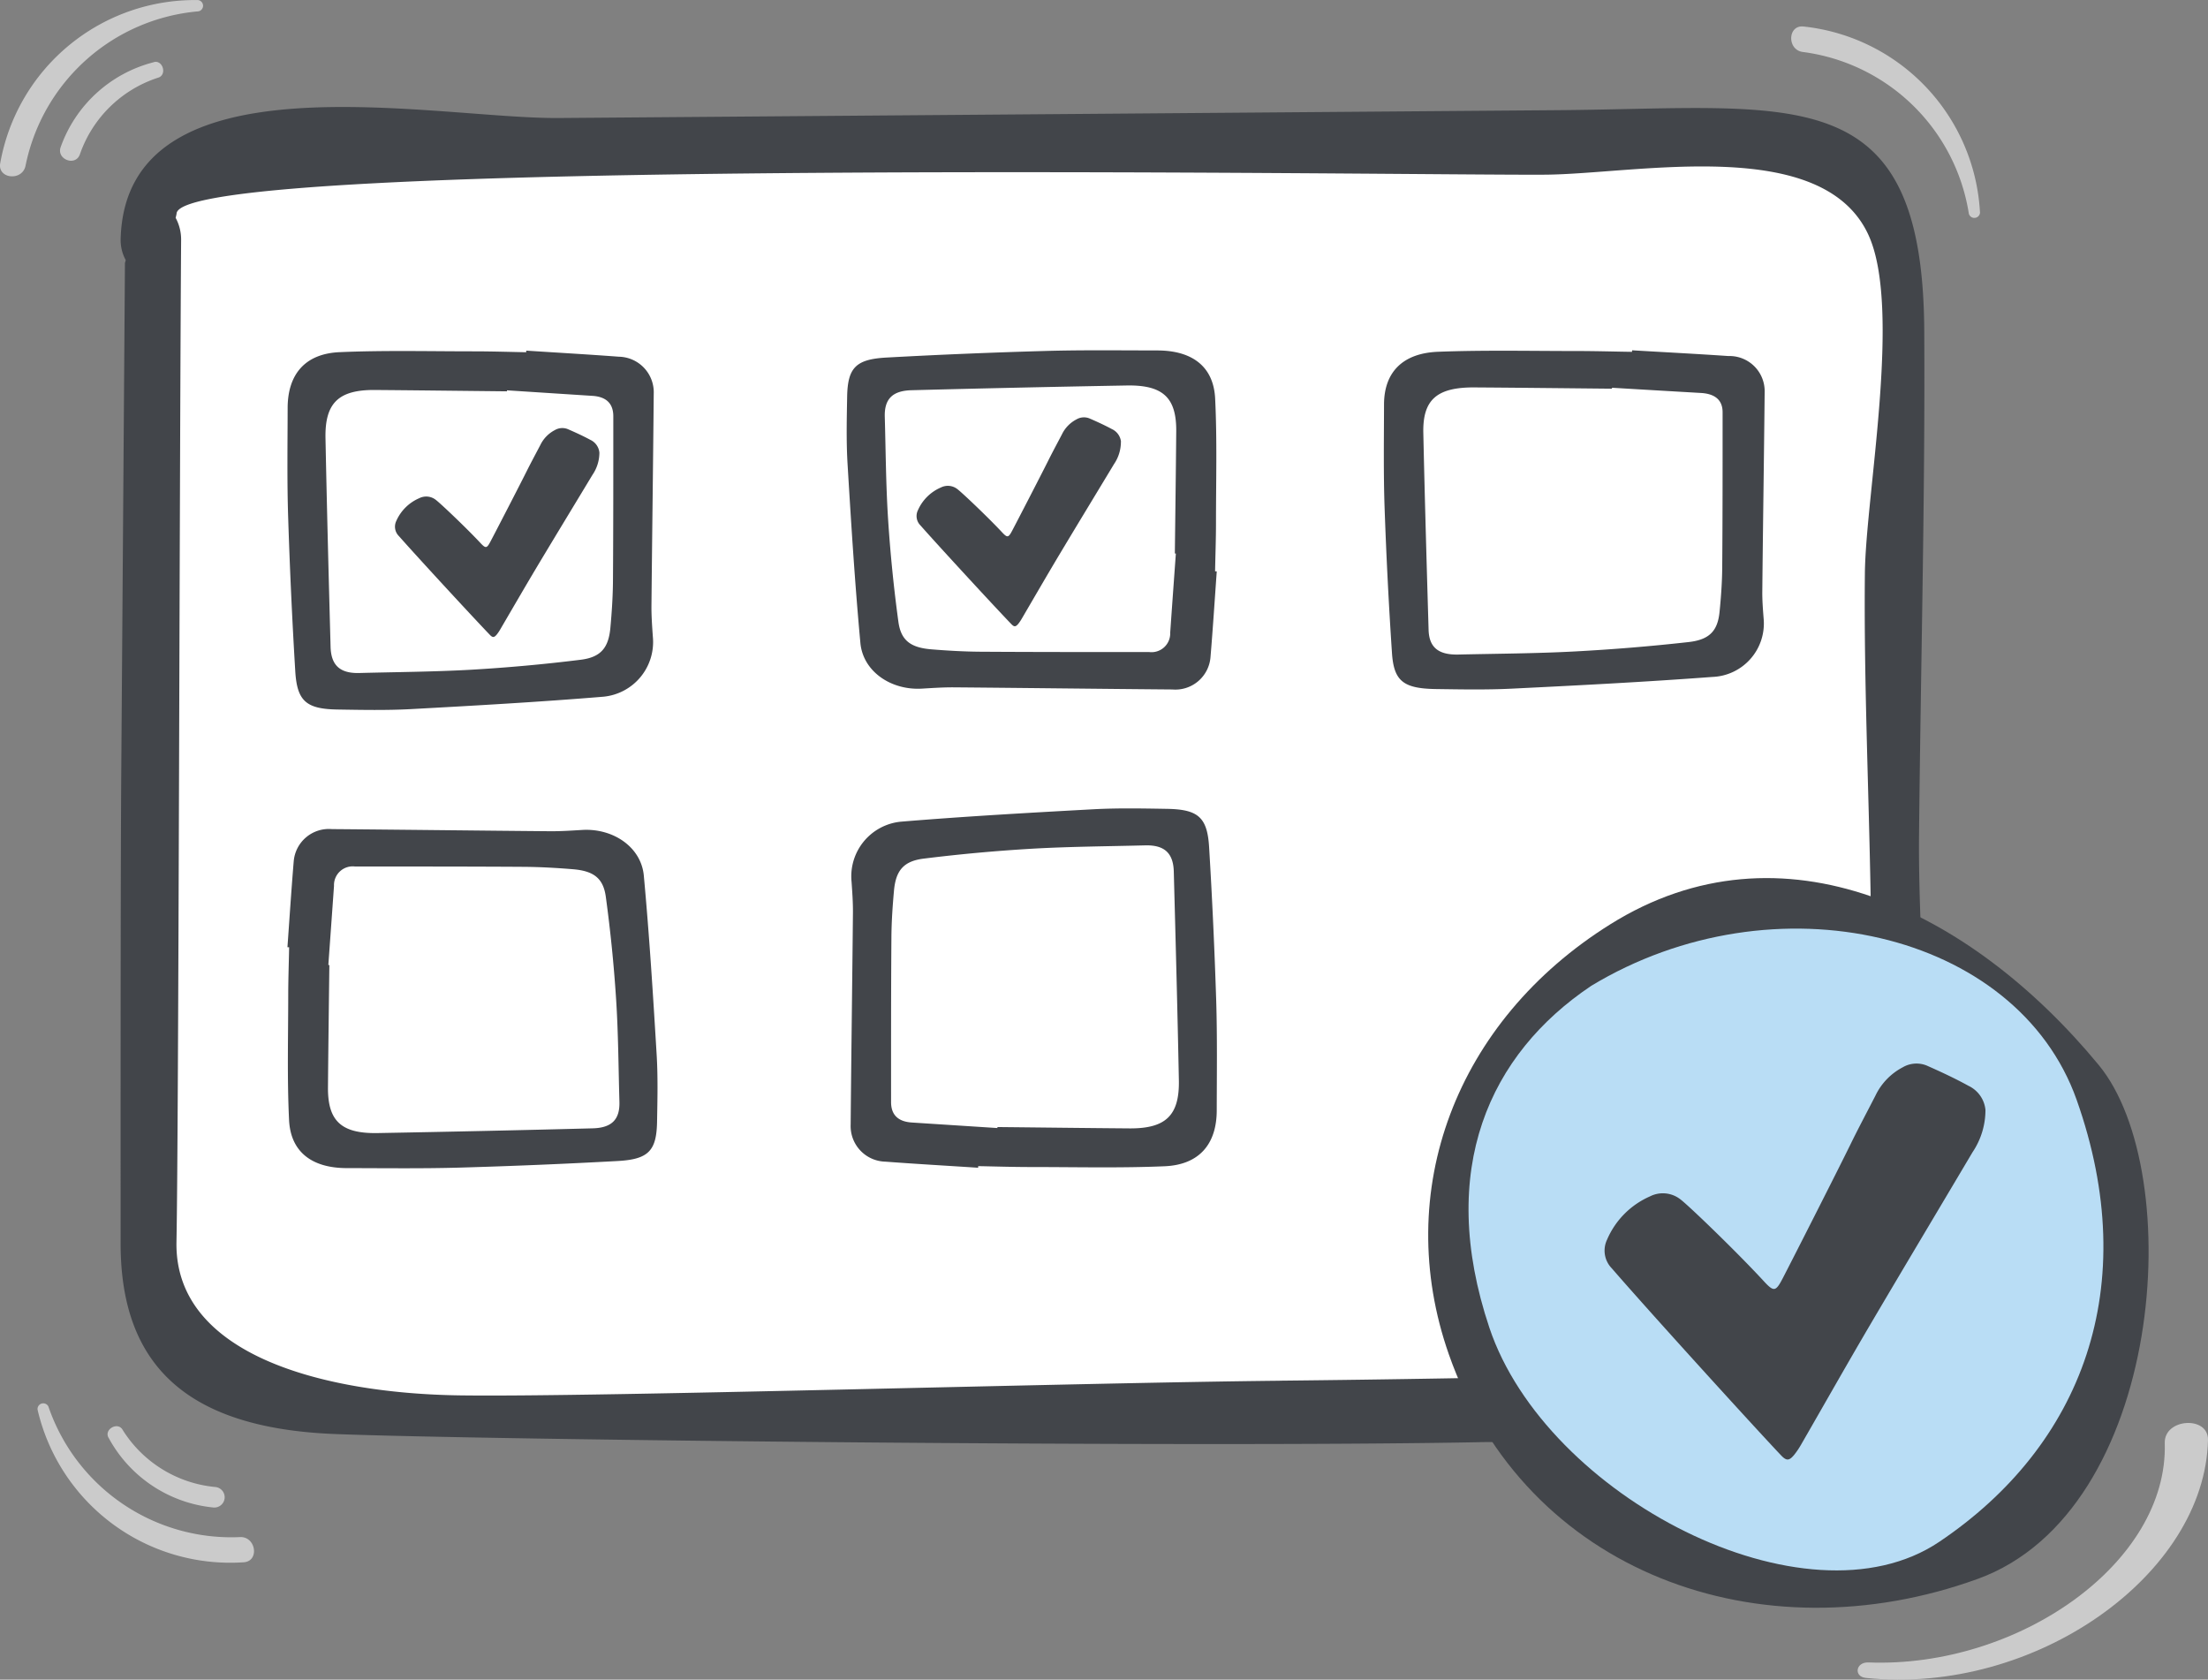 <svg xmlns="http://www.w3.org/2000/svg" width="186.665" height="141.984" viewBox="0 0 186.665 141.984">
  <rect x="0" y="0" width="186.665" height="141.984" fill="#808080" stroke="none"/>
  <g id="_0048" data-name="0048" transform="translate(0)">
    <path id="Pfad_179" data-name="Pfad 179" d="M103.636,113.1q14.143-.146,28.286-.488c13.06-.315,19.182.629,21.005-13.842,2.233-17.761.376-36.862.559-54.766.068-6.651,3.171-22.744.3-28.994-3.943-8.573-19.7-5.2-27.512-5.139C115.324,9.958,9.845,8.265,9.7,13.214c-.006.132-.071.225-.083.352a3.9,3.9,0,0,1,.467,1.88l0-.006c-.132,18.234-.208,76.13-.4,85.779s12.44,12.986,24.206,13.142,51.869-1.072,69.744-1.257" transform="translate(4.456 4.249)" fill="#fff"/>
    <path id="Pfad_180" data-name="Pfad 180" d="M104.947,113.85q14.036-.145,28.076-.485c12.963-.31,19.044.626,20.847-13.668,2.219-17.539.376-36.4.56-54.085.064-6.567,3.145-22.459.294-28.631-3.914-8.467-19.555-5.139-27.312-5.078C116.549,11.99,11.847,10.312,11.7,15.2a3.593,3.593,0,0,1-.08.35,3.848,3.848,0,0,1,.464,1.857l0,0c-.132,18-.208,75.18-.393,84.709s12.347,12.825,24.03,12.977,51.485-1.058,69.229-1.239m16.971,5.194c-24.332.468-84.524-.2-96.853-.69s-18.1-5.655-18.1-16.11-.009-31,.055-39.78q.158-21.528.311-43.05c0-.117.058-.192.064-.3A3.526,3.526,0,0,1,6.973,17.3C7.437,1.5,33.472,7.2,44.025,7.113q42.23-.329,84.466-.663c20.009-.155,30.833-2.8,30.958,18.637.08,14.189-.3,28.4-.44,42.592-.126,12.375,2.027,27.859-.6,39.991-3.406,15.763-23.764,11.129-36.493,11.375" transform="translate(3.228 2.863)" fill="#42454a"/>
    <path id="Pfad_181" data-name="Pfad 181" d="M90.651,49.636c14.532-9.094,30.506-1.188,41.3,11.881,7.484,9.059,5.571,37.721-10.225,43.447-18.353,6.651-38.235-.5-44.709-18.975-4.84-13.8.585-28.187,13.636-36.354" transform="translate(45.471 28.505)" fill="#42454a"/>
    <path id="Pfad_182" data-name="Pfad 182" d="M87.952,53.49c15.486-9.373,36.01-4.623,41.058,9.626,5.592,15.792.48,29.229-11.621,37.365-11.27,7.578-33.256-3.858-38.027-18.1-4.488-13.4.032-23.145,8.59-28.889" transform="translate(46.551 29.857)" fill="#b9ddf5"/>
    <path id="Pfad_183" data-name="Pfad 183" d="M35.163,22.284c0,.028,0,.054,0,.082-3.724-.038-7.446-.085-11.16-.114-3.076-.022-4.241,1.095-4.181,4.081.119,5.952.274,11.83.43,17.634.045,1.576.811,2.251,2.426,2.21,3.139-.082,6.287-.1,9.424-.275q4.651-.268,9.285-.844c1.724-.211,2.369-1.023,2.521-2.716.119-1.313.208-2.64.217-3.966.032-4.585.029-9.219.029-13.9,0-1.139-.663-1.658-1.768-1.727q-3.611-.233-7.222-.467m1.629-3.356c2.609.17,5.224.318,7.832.514a3.009,3.009,0,0,1,2.947,3.129c-.054,6.047-.136,12.023-.193,17.928-.006.869.057,1.736.117,2.6A4.642,4.642,0,0,1,43.32,48.18c-5.429.448-10.86.754-16.278,1.049-2.056.11-4.127.069-6.19.035-2.65-.041-3.432-.7-3.585-3.24q-.389-6.436-.6-13c-.1-3.06-.05-6.14-.044-9.239,0-2.858,1.478-4.607,4.4-4.73,3.762-.164,7.545-.069,11.324-.069,1.481,0,2.962.047,4.443.076,0-.048,0-.092.006-.139" transform="translate(7.695 10.714)" fill="#42454a"/>
    <path id="Pfad_184" data-name="Pfad 184" d="M58.207,70.653c0-.028,0-.054,0-.082,3.724.038,7.446.085,11.16.114,3.075.022,4.24-1.095,4.18-4.081-.117-5.952-.275-11.83-.43-17.634-.044-1.576-.809-2.251-2.425-2.21-3.139.082-6.288.1-9.424.275q-4.651.268-9.285.844c-1.725.211-2.369,1.023-2.521,2.716-.119,1.313-.209,2.64-.217,3.966-.034,4.585-.029,9.219-.029,13.9,0,1.139.663,1.658,1.763,1.727l7.226.467m-1.629,3.356c-2.609-.17-5.224-.318-7.832-.514A3.008,3.008,0,0,1,45.8,70.367c.054-6.047.136-12.023.193-17.928.006-.869-.057-1.736-.117-2.6a4.642,4.642,0,0,1,4.175-5.082c5.429-.448,10.86-.754,16.276-1.049,2.058-.11,4.127-.069,6.192-.035,2.65.041,3.432.7,3.585,3.24q.389,6.436.6,13c.092,3.06.05,6.14.044,9.239,0,2.858-1.478,4.607-4.4,4.733-3.762.161-7.545.066-11.324.066-1.481,0-2.962-.047-4.443-.076,0,.048,0,.092-.006.139" transform="translate(26.115 24.701)" fill="#42454a"/>
    <path id="Pfad_185" data-name="Pfad 185" d="M73.407,36.11c-.028,0-.057,0-.085-.006.041-3.448.088-6.891.117-10.332.025-2.846-1.125-3.926-4.2-3.869q-9.2.165-18.165.4c-1.626.038-2.318.746-2.274,2.246.082,2.9.094,5.82.284,8.725.186,2.867.476,5.738.866,8.6.217,1.6,1.055,2.192,2.8,2.334,1.354.11,2.719.189,4.086.2,4.722.031,9.493.028,14.314.028A1.582,1.582,0,0,0,72.929,42.8q.235-3.348.479-6.686m3.457,1.506c-.173,2.416-.328,4.837-.53,7.253A2.981,2.981,0,0,1,73.112,47.6c-6.23-.051-12.383-.129-18.467-.18-.893-.006-1.784.054-2.675.107-2.637.167-5.014-1.449-5.233-3.865-.464-5.027-.779-10.055-1.081-15.072-.117-1.9-.073-3.821-.038-5.731.044-2.454.721-3.176,3.337-3.318q6.631-.364,13.389-.555c3.151-.091,6.323-.047,9.515-.044,2.943.006,4.741,1.37,4.87,4.071C76.9,26.494,76.8,30,76.8,33.5c0,1.371-.051,2.741-.076,4.112l.142.006" transform="translate(26 10.683)" fill="#42454a"/>
    <path id="Pfad_186" data-name="Pfad 186" d="M20.064,56.288c.028,0,.057,0,.085.006-.041,3.448-.088,6.891-.117,10.332-.025,2.846,1.125,3.926,4.2,3.869q9.2-.165,18.165-.4c1.626-.038,2.318-.746,2.274-2.243-.082-2.908-.094-5.823-.284-8.728-.186-2.867-.476-5.738-.866-8.6-.217-1.6-1.055-2.192-2.8-2.334-1.354-.11-2.719-.189-4.086-.2-4.722-.031-9.493-.028-14.314-.028A1.582,1.582,0,0,0,20.542,49.6q-.237,3.348-.479,6.686m-3.457-1.506c.173-2.416.328-4.837.53-7.253A2.981,2.981,0,0,1,20.359,44.8c6.23.051,12.383.129,18.467.18.893.006,1.784-.054,2.675-.107,2.637-.167,5.014,1.449,5.233,3.865.464,5.027.779,10.055,1.081,15.07.117,1.9.072,3.822.038,5.732-.044,2.454-.721,3.176-3.337,3.318q-6.631.364-13.389.558c-3.151.088-6.323.044-9.515.041-2.943-.006-4.741-1.37-4.87-4.071-.168-3.481-.073-6.985-.07-10.485,0-1.371.051-2.741.076-4.112l-.142-.006" transform="translate(7.695 25.286)" fill="#42454a"/>
    <path id="Pfad_187" data-name="Pfad 187" d="M93.754,22.095c0,.025,0,.053-.007.079-3.872-.038-7.741-.082-11.6-.108-3.195-.022-4.408,1.03-4.345,3.85.123,5.618.284,11.167.446,16.646.045,1.49.841,2.123,2.524,2.085,3.265-.075,6.539-.088,9.8-.26,3.22-.171,6.443-.435,9.654-.795,1.793-.2,2.464-.967,2.621-2.561.123-1.242.215-2.5.224-3.746.035-4.33.032-8.7.032-13.117,0-1.079-.691-1.567-1.837-1.633q-3.758-.217-7.509-.44m1.692-3.167c2.713.161,5.432.3,8.145.486a2.973,2.973,0,0,1,3.066,2.952c-.057,5.709-.145,11.349-.2,16.923-.01.82.06,1.639.123,2.451a4.52,4.52,0,0,1-4.345,4.8c-5.643.423-11.293.713-16.927.989-2.135.107-4.288.066-6.433.035-2.757-.041-3.569-.661-3.727-3.057q-.406-6.076-.623-12.269c-.1-2.889-.054-5.8-.048-8.72,0-2.7,1.538-4.345,4.569-4.465,3.913-.151,7.848-.063,11.778-.063,1.541,0,3.079.047,4.62.069,0-.041,0-.085.006-.129" transform="translate(42.526 10.683)" fill="#42454a"/>
    <path id="Pfad_188" data-name="Pfad 188" d="M38.673,25.336a3.335,3.335,0,0,1-.585,1.891c-1.544,2.561-3.1,5.116-4.639,7.684-1.061,1.777-2.1,3.574-3.145,5.359a3.6,3.6,0,0,1-.3.448c-.231.278-.357.281-.6.025-1.228-1.272-6-6.436-7.681-8.34A1.117,1.117,0,0,1,21.5,31.13a3.722,3.722,0,0,1,1.946-1.93,1.306,1.306,0,0,1,1.393.138c.4.3,2.552,2.341,3.76,3.631.46.492.55.492.863-.1.334-.628,2.517-4.85,3.066-5.955.372-.743.768-1.475,1.153-2.21a2.791,2.791,0,0,1,1.231-1.263A1.247,1.247,0,0,1,36,23.361c.647.281,1.289.574,1.907.907a1.332,1.332,0,0,1,.765,1.068" transform="translate(12 12.913)" fill="#42454a"/>
    <path id="Pfad_189" data-name="Pfad 189" d="M66.917,24.754a3.335,3.335,0,0,1-.585,1.891c-1.544,2.561-3.1,5.116-4.639,7.684-1.061,1.777-2.1,3.574-3.145,5.359a3.6,3.6,0,0,1-.3.448c-.231.278-.357.281-.6.025-1.231-1.272-6-6.436-7.681-8.34a1.117,1.117,0,0,1-.214-1.273,3.722,3.722,0,0,1,1.946-1.93,1.306,1.306,0,0,1,1.393.138c.4.3,2.552,2.341,3.76,3.631.46.492.547.492.863-.1.334-.628,2.517-4.85,3.066-5.955.372-.743.768-1.475,1.153-2.21a2.791,2.791,0,0,1,1.231-1.263,1.247,1.247,0,0,1,1.087-.082c.647.281,1.289.574,1.907.907a1.332,1.332,0,0,1,.765,1.068" transform="translate(27.845 12.59)" fill="#42454a"/>
    <path id="Pfad_190" data-name="Pfad 190" d="M117.657,60.348a6.384,6.384,0,0,1-1.093,3.585c-2.877,4.853-5.779,9.7-8.643,14.564-1.979,3.367-3.9,6.77-5.854,10.158a6.606,6.606,0,0,1-.574.85c-.426.521-.659.533-1.118.048-2.292-2.415-11.189-12.2-14.309-15.808a2.142,2.142,0,0,1-.4-2.418,7,7,0,0,1,3.626-3.66,2.406,2.406,0,0,1,2.6.268c.743.569,4.755,4.436,7.005,6.875.856.932,1.02.932,1.6-.18.625-1.191,4.689-9.195,5.716-11.293.686-1.408,1.427-2.791,2.142-4.187a5.262,5.262,0,0,1,2.3-2.391,2.3,2.3,0,0,1,2.025-.158c1.2.53,2.4,1.087,3.549,1.721a2.523,2.523,0,0,1,1.427,2.025" transform="translate(50.194 33.468)" fill="#42454a"/>
    <path id="Pfad_191" data-name="Pfad 191" d="M100.766,98.749c14.333,1.49,28.676-8.744,28.93-20.112.048-2.077-3.72-1.837-3.654.259.306,10.158-12.424,19.033-25.052,18.544-1.084-.041-1.257,1.2-.224,1.308" transform="translate(56.968 43.09)" fill="#cbcbcb"/>
    <path id="Pfad_192" data-name="Pfad 192" d="M2.174,76.6A16.719,16.719,0,0,0,19.583,89.5c1.377-.069,1.064-2.214-.316-2.129A16.341,16.341,0,0,1,3.092,76.339a.484.484,0,0,0-.918.262" transform="translate(1.002 42.564)" fill="#cbcbcb"/>
    <path id="Pfad_193" data-name="Pfad 193" d="M6.292,78.346a11.325,11.325,0,0,0,8.857,5.908.87.87,0,0,0,.211-1.727,10.382,10.382,0,0,1-7.9-4.878c-.423-.645-1.544.006-1.172.7" transform="translate(2.88 43.177)" fill="#cbcbcb"/>
    <path id="Pfad_194" data-name="Pfad 194" d="M16.747.007A16.717,16.717,0,0,0,.023,13.779c-.265,1.352,1.889,1.569,2.142.208A16.345,16.345,0,0,1,16.779.958a.482.482,0,0,0-.032-.951" transform="translate(-0.001 0)" fill="#cbcbcb"/>
    <path id="Pfad_195" data-name="Pfad 195" d="M11.4,3.6a11.318,11.318,0,0,0-7.873,7.165c-.391,1.046,1.257,1.68,1.621.62A10.386,10.386,0,0,1,11.793,4.9c.73-.256.366-1.5-.391-1.308" transform="translate(1.607 1.657)" fill="#cbcbcb"/>
    <path id="Pfad_196" data-name="Pfad 196" d="M112.2,17.259A16.717,16.717,0,0,0,97.3,1.536c-1.371-.17-1.434,1.995-.06,2.153a16.349,16.349,0,0,1,14.018,13.668.481.481,0,0,0,.945-.1" transform="translate(55.189 0.707)" fill="#cbcbcb"/>
  </g>
</svg>

